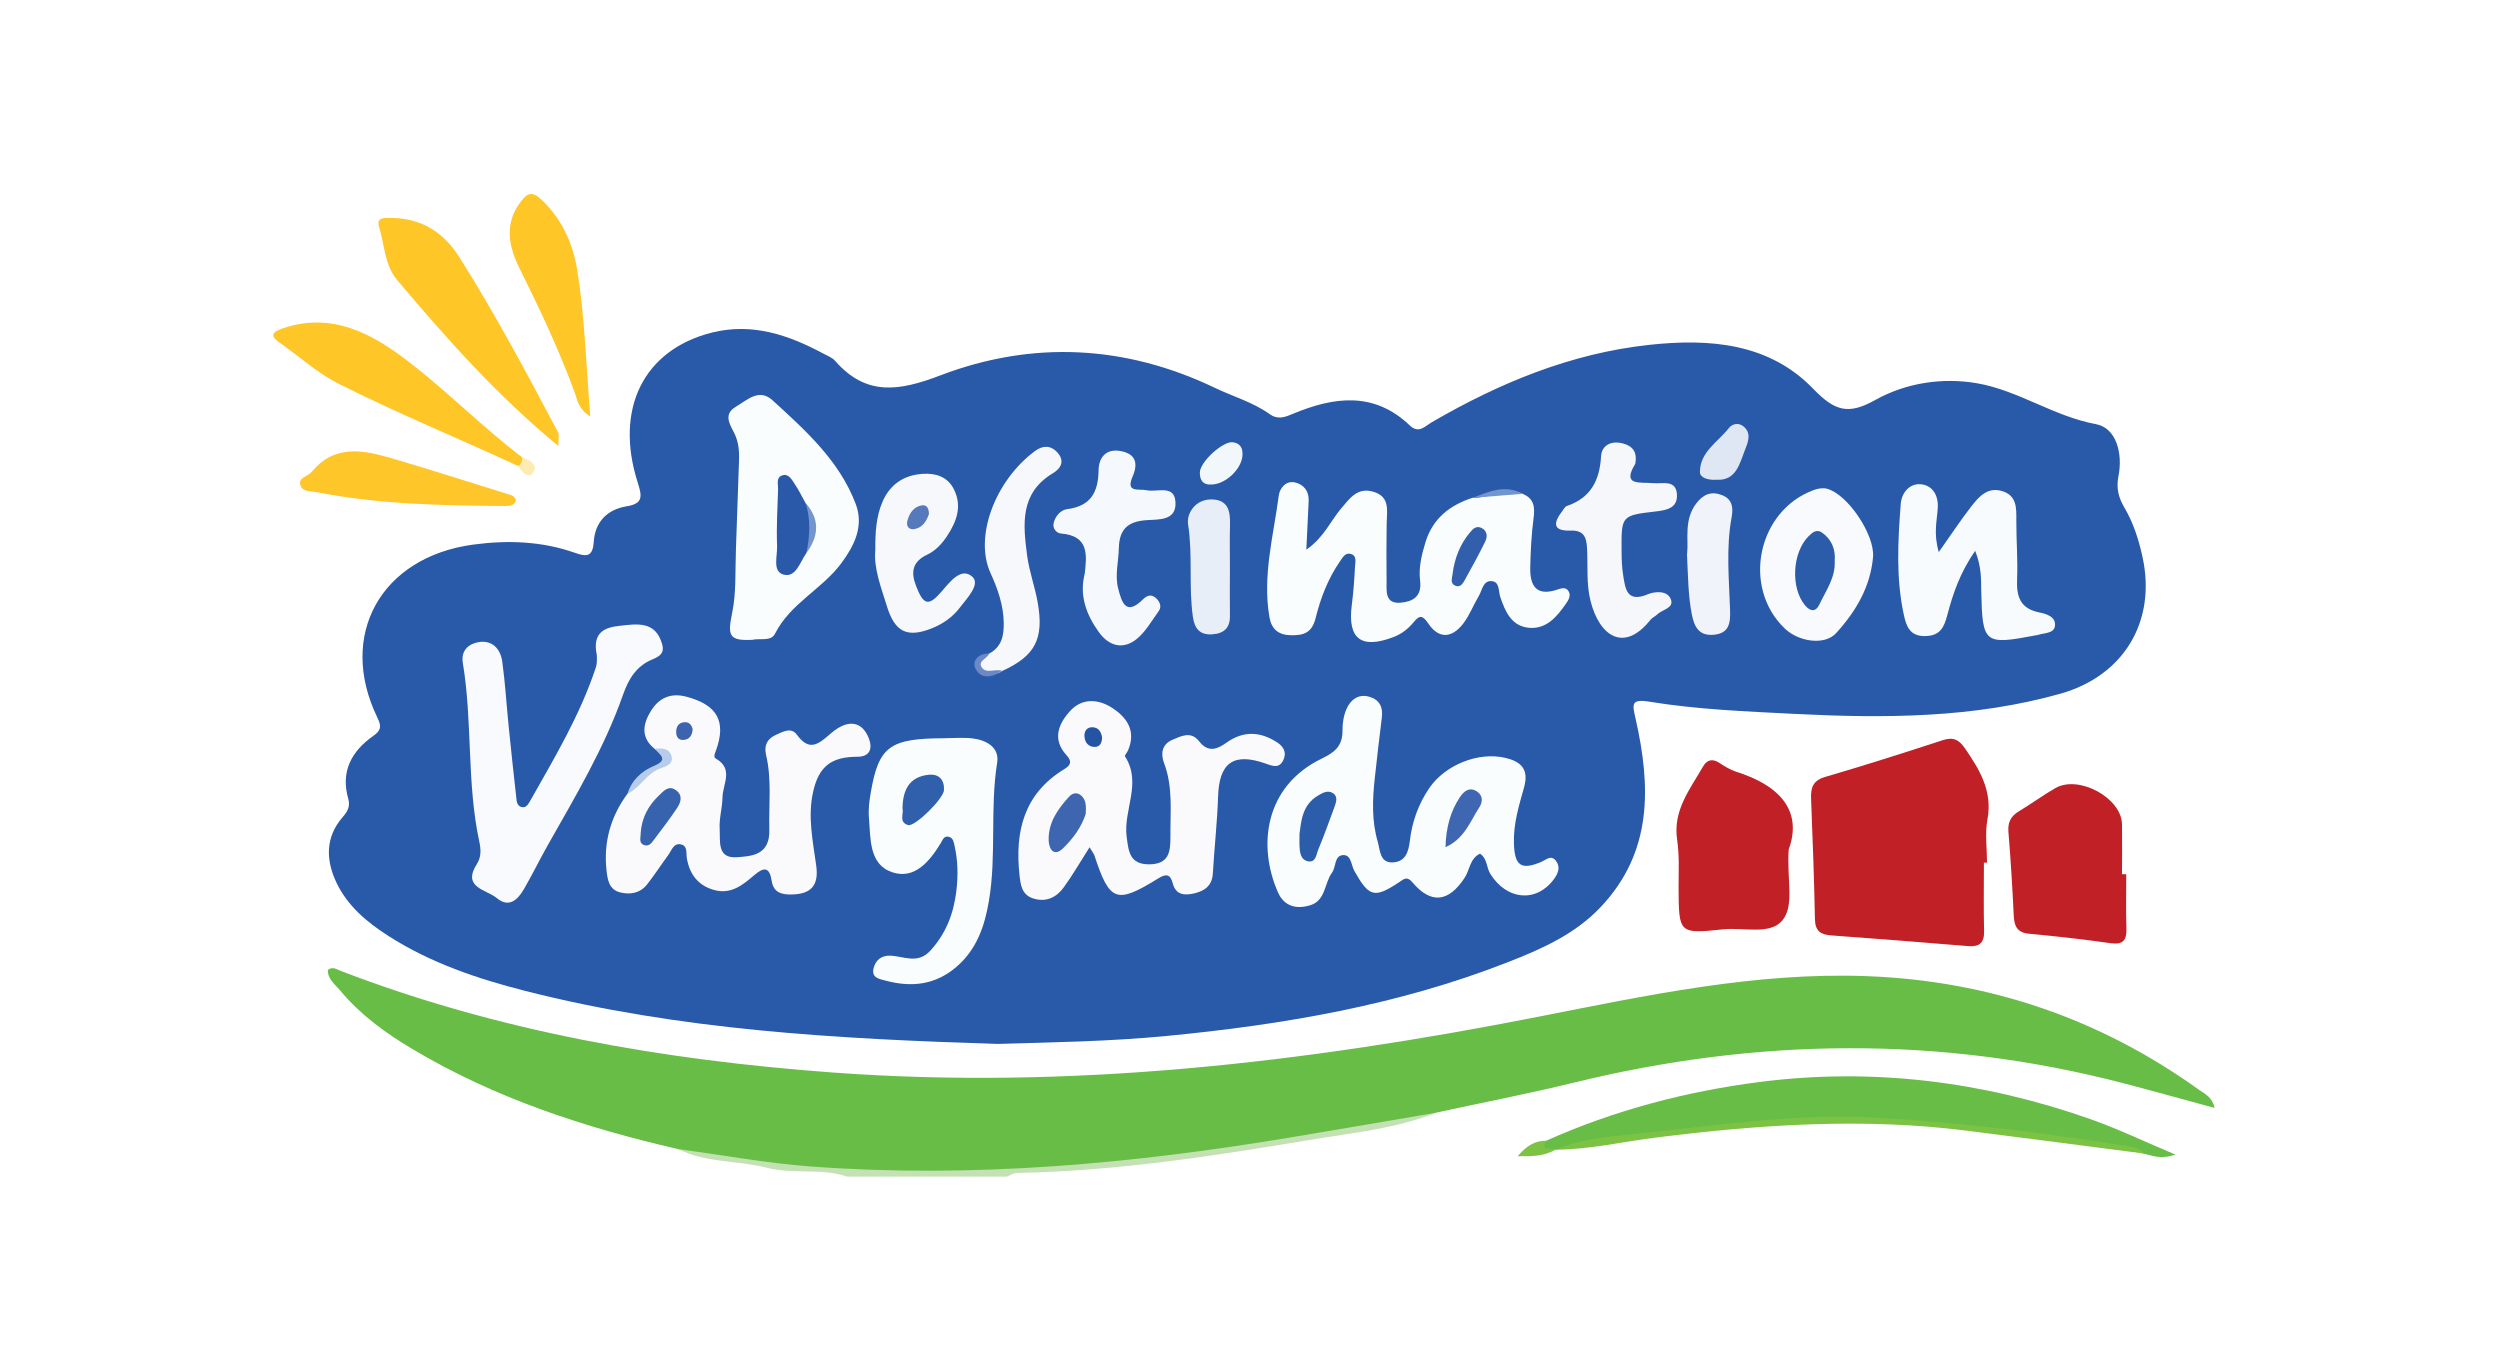 <svg width="300" height="164" viewBox="0 0 300 164" fill="none" xmlns="http://www.w3.org/2000/svg">
<rect width="300" height="164" fill="white"/>
<g clip-path="url(#clip0_2169_5916)">
<mask id="mask0_2169_5916" style="mask-type:luminance" maskUnits="userSpaceOnUse" x="32" y="22" width="236" height="120">
<path d="M267.75 22H32V141.25H267.75V22Z" fill="white"/>
</mask>
<g mask="url(#mask0_2169_5916)">
<path d="M101.64 141.2C79.08 141.2 56.52 141.18 33.96 141.25C32.33 141.25 31.99 140.92 32 139.29C32.06 100.84 32.06 62.4 32 23.96C32 22.33 32.33 22 33.96 22C111.23 22.05 188.5 22.05 265.78 22C267.41 22 267.75 22.33 267.74 23.96C267.68 62.31 267.68 100.66 267.74 139.01C267.74 140.88 267.37 141.25 265.49 141.25C217.26 141.18 169.04 141.2 120.81 141.2C121.19 139.52 122.6 139.97 123.67 139.92C139.18 139.28 154.42 136.66 169.61 133.7C170.41 133.54 171.21 133.31 171.94 132.93C175.74 131.58 179.75 131.07 183.67 130.24C192.86 128.29 202.05 126.08 211.44 125.39C221.19 124.67 230.95 124.82 240.65 126.41C248.31 127.67 255.93 129.1 263.98 131.77C257.92 127.31 251.85 124.24 245.39 121.97C233.72 117.86 221.74 117.06 209.48 118.65C194.71 120.57 180.19 123.85 165.49 126.13C155.94 127.61 146.37 128.9 136.7 129.51C127.84 130.07 119 130.04 110.16 129.88C87.29 129.46 64.93 125.9 43.29 118.31C42.64 118.08 42.05 117.57 41.06 117.87C43.25 120.86 46.1 122.93 49.13 124.76C58.19 130.24 68.03 133.8 78.28 136.32C79.43 136.6 80.61 136.78 81.7 137.29C87.11 138.88 92.65 139.6 98.27 139.92C99.48 139.99 101.07 139.35 101.65 141.19L101.64 141.2Z" fill="white"/>
</g>
<path d="M172.33 133.53C167.49 135.44 162.32 135.94 157.26 136.78C145.6 138.72 133.92 140.54 122.06 140.75C121.64 140.75 121.23 141.04 120.82 141.19H101.64C98.53 140.13 95.23 140.95 92.07 140.14C88.55 139.23 84.75 139.58 81.38 137.89C82.71 136.78 84.18 137.36 85.57 137.61C95.12 139.31 104.77 140.04 114.43 139.74C132.24 139.19 149.87 136.96 167.34 133.44C168.97 133.11 170.69 132.25 172.33 133.52V133.53Z" fill="#C3E1B2"/>
<mask id="mask1_2169_5916" style="mask-type:luminance" maskUnits="userSpaceOnUse" x="32" y="22" width="236" height="120">
<path d="M267.75 22H32V141.25H267.75V22Z" fill="white"/>
</mask>
<g mask="url(#mask1_2169_5916)">
<path d="M119.76 125.27C100.37 124.67 81.51 123.61 63.07 118.92C57.3 117.45 51.68 115.56 46.62 112.32C44.05 110.68 41.73 108.74 40.39 105.95C39.09 103.22 39.01 100.48 41.13 98.04C41.71 97.37 42.05 96.78 41.79 95.85C40.86 92.6 42.17 90.15 44.79 88.31C45.74 87.65 45.8 87.17 45.28 86.1C40.48 76.2 45.73 66.83 56.8 65.35C60.93 64.8 65.01 64.94 68.97 66.33C70.38 66.83 71.13 66.85 71.25 65.02C71.4 62.66 72.84 61.14 75.18 60.76C77.18 60.44 77.06 59.58 76.54 57.95C73.69 49.08 77.23 41.97 85.43 39.91C90.26 38.7 94.63 40.19 98.82 42.44C99.3 42.7 99.87 42.91 100.21 43.3C103.95 47.57 107.88 46.94 112.86 45.04C123.86 40.85 134.99 41.38 145.76 46.53C147.96 47.59 150.36 48.26 152.37 49.7C153.35 50.4 154.2 50.06 155.17 49.65C160.07 47.61 164.88 46.95 169.17 51.05C170.25 52.09 171 51.14 171.81 50.67C179.94 45.95 188.5 42.4 197.93 41.38C205.14 40.6 212.28 41.16 217.58 46.65C220.17 49.33 221.79 49.82 225.03 48C228.73 45.93 233.14 45.27 237.29 46C242.21 46.86 246.45 49.96 251.52 50.9C254 51.36 254.74 54.49 254.22 57.11C253.92 58.59 254.22 59.71 254.95 60.95C256.01 62.76 256.65 64.77 257.1 66.83C258.79 74.54 254.87 81.1 247.23 83.25C236.8 86.18 226.14 86.21 215.43 85.67C209.59 85.37 203.74 85.15 197.97 84.21C195.66 83.83 195.88 84.53 196.28 86.28C198.1 94.37 198.34 102.23 192.08 108.85C188.98 112.13 184.95 113.9 180.87 115.49C167.75 120.62 154.01 122.96 140.05 124.31C133.14 124.98 126.2 125.08 119.74 125.27H119.76Z" fill="#2959A9"/>
<path d="M172.33 133.53C166.59 134.5 160.85 135.49 155.11 136.45C135.98 139.65 116.75 141.42 97.34 139.98C92 139.59 86.7 138.6 81.37 137.89C70.2 135.32 59.4 131.8 49.5 125.89C46.27 123.97 43.25 121.78 40.83 118.87C40.22 118.14 39.32 117.52 39.34 116.4C39.92 115.93 40.41 116.33 40.89 116.51C59.89 123.81 79.69 127.21 99.9 128.7C128.45 130.8 156.53 127.52 184.49 122.03C197.54 119.47 210.63 116.63 224.06 117.14C238.67 117.69 251.97 122.23 263.86 130.76C264.58 131.27 265.48 131.65 265.75 132.95C261.97 131.93 258.35 130.91 254.7 129.96C232.77 124.27 210.83 124.54 188.88 129.91C183.39 131.25 177.84 132.32 172.32 133.52L172.33 133.53Z" fill="#67BD45"/>
</g>
<path d="M238.07 103.54C238.07 106.26 238.02 108.99 238.09 111.71C238.13 113.17 237.52 113.65 236.13 113.53C230.68 113.08 225.23 112.64 219.78 112.25C218.48 112.16 217.82 111.74 217.79 110.29C217.7 105.48 217.52 100.66 217.33 95.85C217.28 94.52 217.54 93.67 219.02 93.23C223.74 91.85 228.43 90.36 233.1 88.83C234.37 88.41 235.07 88.74 235.81 89.82C237.58 92.41 239.13 94.95 238.49 98.35C238.18 100.02 238.44 101.79 238.44 103.52C238.32 103.52 238.19 103.52 238.07 103.52V103.54Z" fill="#C12026"/>
<path d="M185.51 136.9C193.72 133.23 202.32 130.97 211.21 129.83C224.77 128.1 237.97 129.77 250.81 134.28C254.08 135.43 257.22 136.94 261.07 138.56C259.24 139.15 258.27 138.68 257.29 138.44C250.39 136.89 243.39 136.1 236.37 135.4C231.76 134.94 227.15 134.5 222.53 134.39C215.7 134.23 208.94 135.14 202.16 135.87C196.95 136.43 191.78 137.14 186.62 137.97H186.63C186.06 138.23 185.41 138.4 185 137.86C184.69 137.46 185.09 137.1 185.51 136.9Z" fill="#67BD45"/>
<path d="M214.64 101.97C214.4 105.61 215.38 108.71 213.85 110.49C212.36 112.22 209.2 111.26 206.78 111.52C201.45 112.08 201.46 112.02 201.43 106.53C201.43 104.62 201.54 102.68 201.26 100.8C200.72 97.27 202.78 94.75 204.34 92.02C204.85 91.13 205.51 91 206.38 91.58C206.99 91.98 207.63 92.38 208.31 92.6C213.57 94.24 216.35 97.31 214.63 101.98L214.64 101.97Z" fill="#C12026"/>
<path d="M255.15 104.9C255.15 107.08 255.1 109.25 255.17 111.43C255.21 112.85 254.76 113.39 253.26 113.18C250.02 112.72 246.76 112.35 243.5 112.05C242.07 111.92 241.71 111.16 241.65 109.89C241.49 106.54 241.29 103.18 241.01 99.83C240.92 98.67 241.3 97.94 242.26 97.36C243.74 96.47 245.14 95.44 246.63 94.58C249.44 92.95 254.59 95.75 254.64 98.91C254.67 100.9 254.64 102.9 254.64 104.9C254.81 104.9 254.98 104.9 255.15 104.9Z" fill="#C12026"/>
<path d="M66.99 53.51C59.52 47.35 53.54 40.56 47.69 33.65C46.14 31.83 46.16 29.42 45.5 27.28C45.12 26.07 46.02 26.14 46.97 26.15C50.58 26.19 53.24 27.89 55.08 30.8C59.41 37.63 63.2 44.76 66.98 51.9C67.12 52.17 67 52.58 67 53.5L66.99 53.51Z" fill="#FFC628"/>
<path d="M62.19 55.93C55.04 52.61 47.74 49.63 40.69 46.08C38.05 44.75 35.92 42.77 33.54 41.11C32.48 40.37 32.5 39.89 33.93 39.4C39.86 37.38 44.69 40.07 48.97 43.35C53.69 46.97 57.9 51.26 62.66 54.88C63.18 55.53 63.09 55.92 62.18 55.93H62.19Z" fill="#FFC628"/>
<path d="M70.83 49.97C69.38 49.08 69.3 48.01 68.97 47.12C67.1 42 64.77 37.09 62.35 32.21C61.08 29.65 60.45 26.93 62.44 24.27C63.27 23.16 63.83 22.89 64.98 23.96C67.44 26.25 68.75 29.29 69.25 32.3C70.18 37.99 70.33 43.8 70.83 49.96V49.97Z" fill="#FFC628"/>
<path d="M61.92 60.05C61.7 60.7 61.12 60.72 60.59 60.72C53.05 60.66 45.51 60.53 38.07 59.07C37.35 58.93 36.22 59.08 36.02 58.11C35.85 57.27 36.97 57.16 37.4 56.63C39.97 53.46 43.27 53.92 46.58 54.87C51.38 56.26 56.14 57.81 60.91 59.28C61.35 59.42 61.79 59.52 61.91 60.05H61.92Z" fill="#FFC629"/>
<path d="M186.61 137.97C190.24 136.44 194.18 136.3 197.98 135.89C206.81 134.94 215.64 133.64 224.58 134.09C234.82 134.61 244.98 135.88 255.1 137.5C255.85 137.62 256.76 137.68 257.3 138.43C250.17 137.51 243.04 136.56 235.91 135.67C223.42 134.1 210.98 134.96 198.55 136.53C194.58 137.03 190.66 137.96 186.63 137.96L186.61 137.97Z" fill="#7CC243"/>
<path d="M185.51 136.9C184.86 138.32 186.25 137.61 186.63 137.96C185.35 138.73 183.95 138.77 182.12 138.75C183.19 137.48 184.18 136.89 185.51 136.89V136.9Z" fill="#7CC243"/>
<path d="M62.19 55.93C62.6 55.69 62.68 55.3 62.67 54.88C63.53 55.2 64.64 55.75 64 56.67C63.42 57.51 62.62 56.69 62.19 55.93Z" fill="#FCECB4"/>
<path d="M177.6 102.44C176.38 103.02 176.38 104.38 175.76 105.33C173.83 108.28 171.71 108.52 169.48 105.87C168.85 105.12 168.49 105.47 167.92 105.85C164.92 107.84 164.29 107.65 162.52 104.51C162.14 103.83 162.16 102.6 161.22 102.61C160.09 102.63 160.35 104.02 159.84 104.72C158.91 105.99 159.09 108.07 157.23 108.63C155.62 109.12 154.12 108.82 153.35 107.07C150.91 101.54 151.71 94.36 158.63 91.02C160.27 90.23 161.12 89.44 161.1 87.63C161.09 86.75 161.25 85.78 161.62 84.99C162.1 83.96 163.01 83.25 164.28 83.6C165.52 83.94 165.98 84.82 165.82 86.1C165.51 88.54 165.24 90.98 164.97 93.42C164.69 95.97 164.6 98.52 165.33 101.01C165.63 102.06 165.57 103.65 167.27 103.48C168.65 103.34 169.02 102.25 169.18 100.91C169.44 98.63 170.21 96.48 171.52 94.56C173.43 91.78 177.42 90.17 180.67 90.95C182.48 91.39 183.51 92.27 182.89 94.48C182.28 96.65 181.6 98.86 181.67 101.17C181.74 103.91 182.54 104.46 184.99 103.41C185.56 103.16 186.11 102.57 186.68 103.26C187.3 104.02 186.99 104.79 186.47 105.5C184.36 108.36 180.8 108.03 178.83 104.85C178.36 104.09 178.49 103.03 177.6 102.44Z" fill="#FAFDFE"/>
<path d="M182.71 59.26C184.07 59.81 184.21 60.82 184.03 62.16C183.77 64.14 183.67 66.14 183.63 68.14C183.59 70.21 184.3 71.57 186.77 70.79C187.26 70.63 187.89 70.35 188.24 70.97C188.54 71.5 188.21 72.03 187.89 72.48C186.82 74.02 185.58 75.49 183.54 75.34C181.4 75.18 180.63 73.41 180.03 71.63C179.79 70.91 180 69.74 178.9 69.73C177.95 69.73 177.85 70.86 177.45 71.53C176.8 72.62 176.34 73.85 175.58 74.84C174.2 76.62 172.64 76.67 171.4 74.83C170.67 73.74 170.31 73.85 169.64 74.66C168.99 75.44 168.23 76.06 167.26 76.43C163.36 77.94 161.69 76.68 162.21 72.64C162.41 71.11 162.52 69.56 162.6 68.02C162.63 67.45 162.88 66.61 161.99 66.45C161.4 66.34 161.08 66.95 160.77 67.4C159.35 69.46 158.47 71.78 157.88 74.15C157.44 75.9 156.52 76.25 154.96 76.23C153.4 76.21 152.58 75.51 152.33 74.04C151.48 69.08 152.82 64.28 153.46 59.43C153.56 58.63 154.28 57.64 155.39 57.89C156.44 58.13 157.09 58.92 157.04 60.1C156.96 61.89 156.87 63.68 156.76 65.96C158.9 64.47 159.67 62.5 160.96 60.99C161.98 59.79 162.89 58.46 164.77 59C166.86 59.6 166.42 61.29 166.4 62.82C166.37 65.1 166.36 67.37 166.39 69.65C166.4 70.89 166.13 72.51 168.12 72.32C169.54 72.18 170.66 71.59 170.41 69.65C170.22 68.15 170.59 66.6 171.05 65.09C171.93 62.2 173.98 60.62 176.72 59.73C178.74 59.83 180.63 58.29 182.72 59.25L182.71 59.26Z" fill="#FAFDFE"/>
<path d="M78.56 89.86C76.81 88.47 77.17 86.8 78.15 85.25C79.1 83.75 80.49 83.1 82.39 83.61C86.06 84.59 87.19 86.55 85.92 90.05C85.79 90.41 85.57 90.85 85.9 91.03C88.08 92.27 86.72 94.11 86.7 95.68C86.68 96.95 86.28 98.22 86.36 99.47C86.45 100.87 86.01 103.01 88.36 102.87C90.24 102.75 92.4 102.61 92.32 99.57C92.24 96.58 92.63 93.57 91.93 90.6C91.66 89.44 92.06 88.65 93.13 88.17C93.97 87.8 94.94 87.23 95.63 88.17C97.24 90.39 98.4 89.1 99.81 87.92C101.78 86.27 103.43 86.55 104.24 88.55C104.75 89.81 104.39 90.81 102.91 90.81C99.79 90.81 98.28 91.94 97.59 94.95C96.89 97.98 97.55 100.94 97.95 103.9C98.27 106.27 97.32 107.3 94.98 107.34C93.73 107.36 92.82 107.08 92.6 105.69C92.34 104.01 91.66 104.02 90.47 105.05C89.16 106.18 87.75 107.32 85.81 106.83C83.83 106.33 82.75 104.96 82.42 102.98C82.32 102.38 82.53 101.54 81.76 101.34C80.85 101.1 80.6 102.03 80.2 102.59C79.34 103.76 78.55 104.99 77.65 106.13C76.83 107.17 75.67 107.39 74.43 107.09C73.09 106.76 72.92 105.6 72.79 104.52C72.4 101.12 73.25 98.03 75.28 95.27C76.39 93.97 77.44 92.61 79.09 91.92C79.6 91.71 80.16 91.46 80.05 90.8C79.92 89.98 79.04 90.2 78.55 89.87L78.56 89.86Z" fill="#FAFAFD"/>
<path d="M130.75 101.67C129.58 103.5 128.69 105.06 127.63 106.51C126.77 107.68 125.56 108.29 124.03 107.83C122.61 107.4 122.47 106.2 122.34 105C121.77 99.78 122.87 95.24 127.71 92.3C128.56 91.78 128.63 91.34 127.97 90.61C126.2 88.68 127.06 86.78 128.46 85.27C129.87 83.76 131.8 83.86 133.48 84.96C135.31 86.15 136.34 87.78 135.36 90.06C135.25 90.31 134.93 90.65 135 90.77C137.07 93.96 134.77 97.22 135.2 100.43C135.43 102.13 135.53 103.73 137.9 103.72C140.24 103.7 140.46 102.29 140.45 100.45C140.42 97.46 140.79 94.47 139.68 91.55C139.3 90.54 139.36 89.34 140.68 88.78C141.78 88.31 142.92 87.71 143.89 88.95C144.95 90.31 146 89.96 147.18 89.12C149.2 87.67 151.26 87.76 153.29 89.11C154.06 89.62 154.42 90.33 154 91.21C153.53 92.2 152.81 91.97 151.94 91.65C148.02 90.25 146.3 91.52 146.17 95.58C146.07 98.66 145.72 101.74 145.54 104.82C145.46 106.28 144.57 106.9 143.33 107.2C142.18 107.47 141.1 107.43 140.73 106C140.43 104.85 139.9 104.84 138.97 105.42C133.97 108.52 133.16 108.22 131.34 102.68C131.26 102.44 131.08 102.23 130.75 101.68V101.67Z" fill="#FAFAFD"/>
<path d="M71.62 78.61C71.03 75.85 72.63 75.28 74.34 75.1C76.39 74.88 78.66 74.45 79.46 77.31C79.77 78.4 79.12 78.78 78.31 79.12C76.38 79.91 75.45 81.43 74.77 83.35C72.53 89.74 69.06 95.54 65.74 101.41C64.76 103.15 63.88 104.95 62.88 106.68C62.14 107.96 61.09 109.01 59.6 107.76C58.36 106.73 55.4 106.53 57.23 103.67C57.76 102.84 57.72 101.93 57.52 101.02C55.99 93.94 56.72 86.66 55.54 79.56C55.29 78.05 56.24 77.25 57.46 77.05C59.09 76.79 60.06 77.89 60.27 79.38C60.63 81.99 60.78 84.63 61.05 87.26C61.33 90.07 61.64 92.87 61.95 95.67C62 96.11 62.01 96.63 62.5 96.82C63.04 97.02 63.33 96.61 63.56 96.21C66.52 90.97 69.62 85.81 71.51 80.06C71.7 79.48 71.6 78.81 71.62 78.61Z" fill="#F8FAFD"/>
<path d="M90.27 76.78C87.48 76.91 87.29 76.31 87.86 73.54C88.37 71.09 88.21 68.49 88.31 65.95C88.45 62.41 88.54 58.87 88.68 55.33C88.73 54.13 88.64 53 88.07 51.89C87.54 50.86 86.81 49.68 88.3 48.81C89.66 48.01 91.09 46.55 92.71 48.04C96.67 51.66 100.71 55.27 102.68 60.46C103.7 63.13 102.52 65.47 100.97 67.57C98.66 70.7 94.83 72.41 93 76.05C92.52 77.01 91.15 76.56 90.26 76.78H90.27Z" fill="#FAFDFE"/>
<path d="M113.44 88.58C114.53 88.58 115.64 88.48 116.72 88.61C118.41 88.82 119.95 89.71 119.66 91.52C118.78 97.03 119.6 102.62 118.67 108.11C118.16 111.14 117.21 113.92 114.79 116.01C112.28 118.18 109.42 118.51 106.33 117.69C105.59 117.49 104.54 117.39 104.83 116.19C105.07 115.2 105.79 114.64 106.83 114.68C108.47 114.74 110.12 115.75 111.66 114.06C113.54 112 114.44 109.59 114.76 106.94C114.98 105.13 114.96 103.31 114.55 101.51C114.45 101.08 114.4 100.57 113.88 100.42C113.28 100.25 113.12 100.79 112.9 101.16C111.56 103.37 109.75 105.57 107.07 104.67C104.25 103.73 104.48 100.6 104.27 98.09C104.19 97.11 104.32 96.09 104.49 95.11C105.45 89.53 106.77 88.59 113.44 88.59V88.58Z" fill="#FAFDFE"/>
<path d="M232.66 66.24C234.17 64.1 235.31 62.37 236.58 60.74C237.47 59.6 238.5 58.42 240.22 58.92C242.04 59.45 241.97 60.96 241.96 62.47C241.95 64.83 242.15 67.2 242.05 69.56C241.96 71.65 242.47 73.05 244.75 73.5C245.58 73.66 246.76 74.03 246.59 75.14C246.46 76.03 245.3 75.94 244.56 76.19C244.48 76.22 244.38 76.22 244.29 76.24C238.1 77.42 237.89 77.24 237.75 70.97C237.72 69.55 237.81 68.1 237.02 66.1C235.2 68.73 234.35 71.25 233.68 73.8C233.29 75.28 232.82 76.29 231.05 76.33C229.2 76.37 228.77 75.2 228.46 73.78C227.5 69.37 227.75 64.91 228.09 60.47C228.19 59.1 229.2 57.93 230.6 58.12C231.91 58.3 232.63 59.43 232.53 60.97C232.44 62.48 232 64 232.65 66.24H232.66Z" fill="#F7FBFE"/>
<path d="M224.77 66.8C224.46 70.43 222.7 73.38 220.33 75.98C219 77.45 215.88 77.07 214.15 75.4C209 70.44 210.91 61.29 217.63 58.81C218.12 58.63 218.72 58.52 219.21 58.64C221.69 59.27 224.95 64.11 224.77 66.8Z" fill="#F8FAFD"/>
<path d="M196.23 55.66C194.58 58.35 196.78 57.83 198.41 57.98C199.47 58.08 201.1 57.52 201.23 59.29C201.35 60.94 200.07 61.22 198.65 61.38C194.56 61.85 194.56 61.91 194.59 66.04C194.59 67.04 194.62 68.05 194.78 69.03C195.04 70.67 195.22 72.38 197.77 71.3C198.51 70.99 200.03 70.81 200.48 71.86C200.96 72.98 199.49 73.12 198.9 73.71C198.64 73.96 198.26 74.11 198.05 74.38C194.91 78.35 191.93 76.38 190.86 72.1C190.34 70.02 190.56 67.94 190.45 65.86C190.38 64.49 190.1 63.61 188.43 63.67C186.21 63.74 186.46 62.64 187.48 61.32C187.65 61.1 187.8 60.79 188.02 60.72C190.89 59.74 191.96 57.66 192.13 54.74C192.21 53.43 193.36 52.82 194.81 53.23C195.96 53.56 196.48 54.26 196.24 55.65L196.23 55.66Z" fill="#F5F7FB"/>
<path d="M130.16 68.91C130.43 66.57 130.69 64.29 127.3 64.02C126.79 63.98 126.3 63.42 126.43 62.81C126.61 61.95 127.28 61.2 128.04 61.1C130.89 60.74 131.79 59.08 131.83 56.43C131.85 54.92 132.71 53.79 134.5 54.13C136.32 54.48 136.59 55.63 135.91 57.19C135.04 59.2 136.67 58.62 137.6 58.83C138.86 59.1 140.98 58.09 141.06 60.32C141.14 62.5 139.05 62.32 137.57 62.42C135.38 62.58 134.31 63.46 134.26 65.8C134.23 67.42 133.76 69.04 134.19 70.66C134.62 72.32 135.13 73.94 137.16 71.92C137.7 71.38 138.25 71.28 138.81 71.86C139.23 72.29 139.4 72.85 139.04 73.34C138.19 74.51 137.45 75.86 136.34 76.73C134.7 78.01 133.03 77.49 131.85 75.84C130.37 73.77 129.51 71.51 130.15 68.91H130.16Z" fill="#F5F9FD"/>
<path d="M105.04 65.98C105.02 63.79 105.16 61.96 105.88 60.26C106.77 58.15 108.44 57 110.75 56.86C112.32 56.76 113.7 57.22 114.45 58.68C115.49 60.7 114.81 62.57 113.65 64.32C113.04 65.25 112.27 66.08 111.28 66.55C109.48 67.4 109.27 68.64 109.94 70.35C110.83 72.63 111.43 72.8 113.01 70.96C114.02 69.79 115.34 68.04 116.66 69.19C117.7 70.09 116.06 71.76 115.21 72.88C114.32 74.06 113.12 74.9 111.72 75.44C108.84 76.55 107.39 75.82 106.45 72.81C105.72 70.46 104.82 68.16 105.04 65.99V65.98Z" fill="#F7F8FC"/>
<path d="M118.7 78.43C120.19 77.63 120.47 76.32 120.45 74.76C120.42 72.6 119.7 70.6 118.85 68.74C116.91 64.47 119.34 57.74 124.19 54.13C125.11 53.45 126.06 53.39 126.88 54.29C127.82 55.32 127.3 56.22 126.36 56.78C122.34 59.18 122.77 62.96 123.26 66.7C123.51 68.58 124.19 70.4 124.52 72.28C125.31 76.68 124.21 78.72 120.26 80.52C119.97 80.77 119.62 80.84 119.25 80.8C118.58 80.73 117.63 81.12 117.38 80.2C117.12 79.24 117.94 78.8 118.69 78.44L118.7 78.43Z" fill="#F7F8FC"/>
<path d="M202.45 66.51C202.66 64.75 202.02 62.42 203.56 60.4C204.41 59.28 205.39 58.93 206.63 59.41C207.87 59.89 208.02 60.88 207.79 62.1C207.11 65.79 207.49 69.52 207.61 73.23C207.66 74.74 207.52 76 205.66 76.17C203.9 76.33 203.32 75.26 203.02 73.74C202.58 71.5 202.57 69.23 202.44 66.52L202.45 66.51Z" fill="#F0F3FA"/>
<path d="M147.59 68.17C147.59 70.07 147.56 71.98 147.59 73.88C147.62 75.37 146.86 76.03 145.46 76.12C143.97 76.22 143.34 75.41 143.15 74.04C142.62 70.36 143.15 66.64 142.57 62.93C142.36 61.62 143.44 59.89 145.42 59.93C147.42 59.98 147.64 61.39 147.6 62.99C147.55 64.71 147.59 66.44 147.59 68.16V68.17Z" fill="#E8EEF8"/>
<path d="M205.96 57.57C204.95 57.63 203.98 57.33 203.99 56.63C204 54.22 206.15 53.05 207.45 51.38C207.85 50.86 208.6 50.68 209.18 51.14C210.18 51.92 209.81 52.95 209.44 53.88C208.75 55.62 208.37 57.72 205.96 57.57Z" fill="#DFE7F5"/>
<path d="M145.22 58.15C144.26 58.15 143.98 57.51 143.98 56.71C143.98 55.44 146.76 52.9 147.95 53.07C148.83 53.2 149.14 53.76 149.1 54.61C149.02 56.33 146.94 58.24 145.22 58.14V58.15Z" fill="#F2F7FB"/>
<path d="M78.56 89.86C79.41 89.75 80.31 89.78 80.58 90.73C80.84 91.64 79.98 91.96 79.32 92.18C77.61 92.75 76.85 94.51 75.3 95.26C75.8 93.59 77.01 92.52 78.52 91.89C80.28 91.15 79.15 90.55 78.57 89.86H78.56Z" fill="#B6CCEA"/>
<path d="M182.71 59.26C180.71 59.42 178.71 59.58 176.71 59.74C178.66 59 180.6 58.09 182.71 59.26Z" fill="#7195CD"/>
<path d="M118.7 78.43C118.49 79.05 117.28 79.31 117.82 80.1C118.37 80.9 119.47 80.19 120.27 80.51C119.11 81.27 117.74 81.59 117.06 80.24C116.6 79.32 117.41 78.39 118.7 78.43Z" fill="#6D89C5"/>
<path d="M155.93 100.12C156.15 98.58 156.23 96.63 158.14 95.48C158.7 95.15 159.31 94.79 159.92 95.16C160.61 95.58 160.33 96.29 160.12 96.88C159.5 98.58 158.88 100.29 158.19 101.96C157.94 102.55 157.91 103.6 156.88 103.34C156.08 103.13 155.98 102.29 155.94 101.55C155.92 101.19 155.94 100.83 155.94 100.12H155.93Z" fill="#2C5DAB"/>
<path d="M173.46 101.66C173.52 99.33 174.04 97.38 175.2 95.64C175.67 94.94 176.35 94.38 177.25 94.99C177.98 95.49 177.94 96.24 177.5 96.91C176.41 98.58 175.75 100.64 173.46 101.66Z" fill="#3F67B1"/>
<path d="M174.31 68.84C174.55 67.01 175.19 65.34 176.38 63.91C176.73 63.49 177.13 63.05 177.75 63.34C178.48 63.68 178.52 64.38 178.24 64.96C177.49 66.5 176.66 68 175.83 69.5C175.58 69.95 175.28 70.57 174.62 70.28C173.98 70 174.25 69.36 174.32 68.84H174.31Z" fill="#325FAC"/>
<path d="M76.88 99.98C77 98.19 77.76 96.7 79.05 95.48C79.63 94.93 80.22 94.18 81.12 94.83C81.97 95.44 81.71 96.28 81.24 96.98C80.39 98.24 79.47 99.46 78.55 100.67C78.24 101.09 77.9 101.65 77.26 101.4C76.61 101.14 76.9 100.49 76.88 99.98Z" fill="#3762AE"/>
<path d="M83.12 87.51C83.06 88.26 82.75 88.69 82.14 88.78C81.45 88.89 81.13 88.45 81.14 87.82C81.14 87.23 81.41 86.75 82.06 86.67C82.74 86.59 83 87.05 83.12 87.5V87.51Z" fill="#3D63AE"/>
<path d="M130.29 97.66C129.8 99.21 128.78 100.63 127.55 101.81C126.46 102.86 125.87 101.87 125.84 100.86C125.77 98.73 126.93 97.08 128.31 95.58C128.73 95.13 129.29 95.05 129.76 95.48C130.36 96.02 130.33 96.77 130.29 97.66Z" fill="#3E66B0"/>
<path d="M132.25 88.48C132.25 89.06 132.03 89.61 131.42 89.63C130.59 89.66 130.15 89.07 130.13 88.28C130.12 87.69 130.47 87.25 131.09 87.27C131.83 87.29 132.14 87.82 132.25 88.48Z" fill="#2554A5"/>
<path d="M96.77 66.36C96 67.43 95.52 69.36 94.02 68.95C92.66 68.58 93.3 66.71 93.25 65.52C93.16 63.25 93.3 60.97 93.37 58.7C93.39 58.11 93.09 57.29 93.89 57.04C94.63 56.81 95.01 57.54 95.34 58.04C95.84 58.78 96.23 59.58 96.66 60.36C97.94 62.34 97.64 64.35 96.76 66.37L96.77 66.36Z" fill="#2B59A9"/>
<path d="M96.77 66.36C97.18 64.35 97.31 62.34 96.67 60.35C98.41 62.32 98.27 64.33 96.77 66.36Z" fill="#7396CD"/>
<path d="M108.3 97.05C108.32 94.8 109.11 93.2 111.47 92.97C112.69 92.85 113.33 93.59 113.28 94.8C113.24 95.85 109.77 99.24 108.98 99.01C107.82 98.67 108.46 97.66 108.31 97.04L108.3 97.05Z" fill="#305FAC"/>
<path d="M220.16 67.25C220.3 69.28 219.11 70.87 218.31 72.57C217.92 73.4 217.28 73.44 216.62 72.66C214.86 70.59 215.05 66.32 217.03 64.35C217.51 63.87 218 63.45 218.67 63.93C219.79 64.74 220.26 65.88 220.17 67.24L220.16 67.25Z" fill="#2B5CAA"/>
<path d="M111.47 61.7C111.17 62.54 110.72 63.31 109.74 63.49C109.08 63.61 108.72 63.16 108.88 62.52C109.11 61.63 109.59 60.84 110.57 60.65C111.25 60.52 111.48 61.04 111.47 61.7Z" fill="#5679BC"/>
</g>
<defs>
<clipPath id="clip0_2169_5916">
<rect width="235.75" height="119.25" fill="white" transform="translate(32 22)"/>
</clipPath>
</defs>
</svg>
